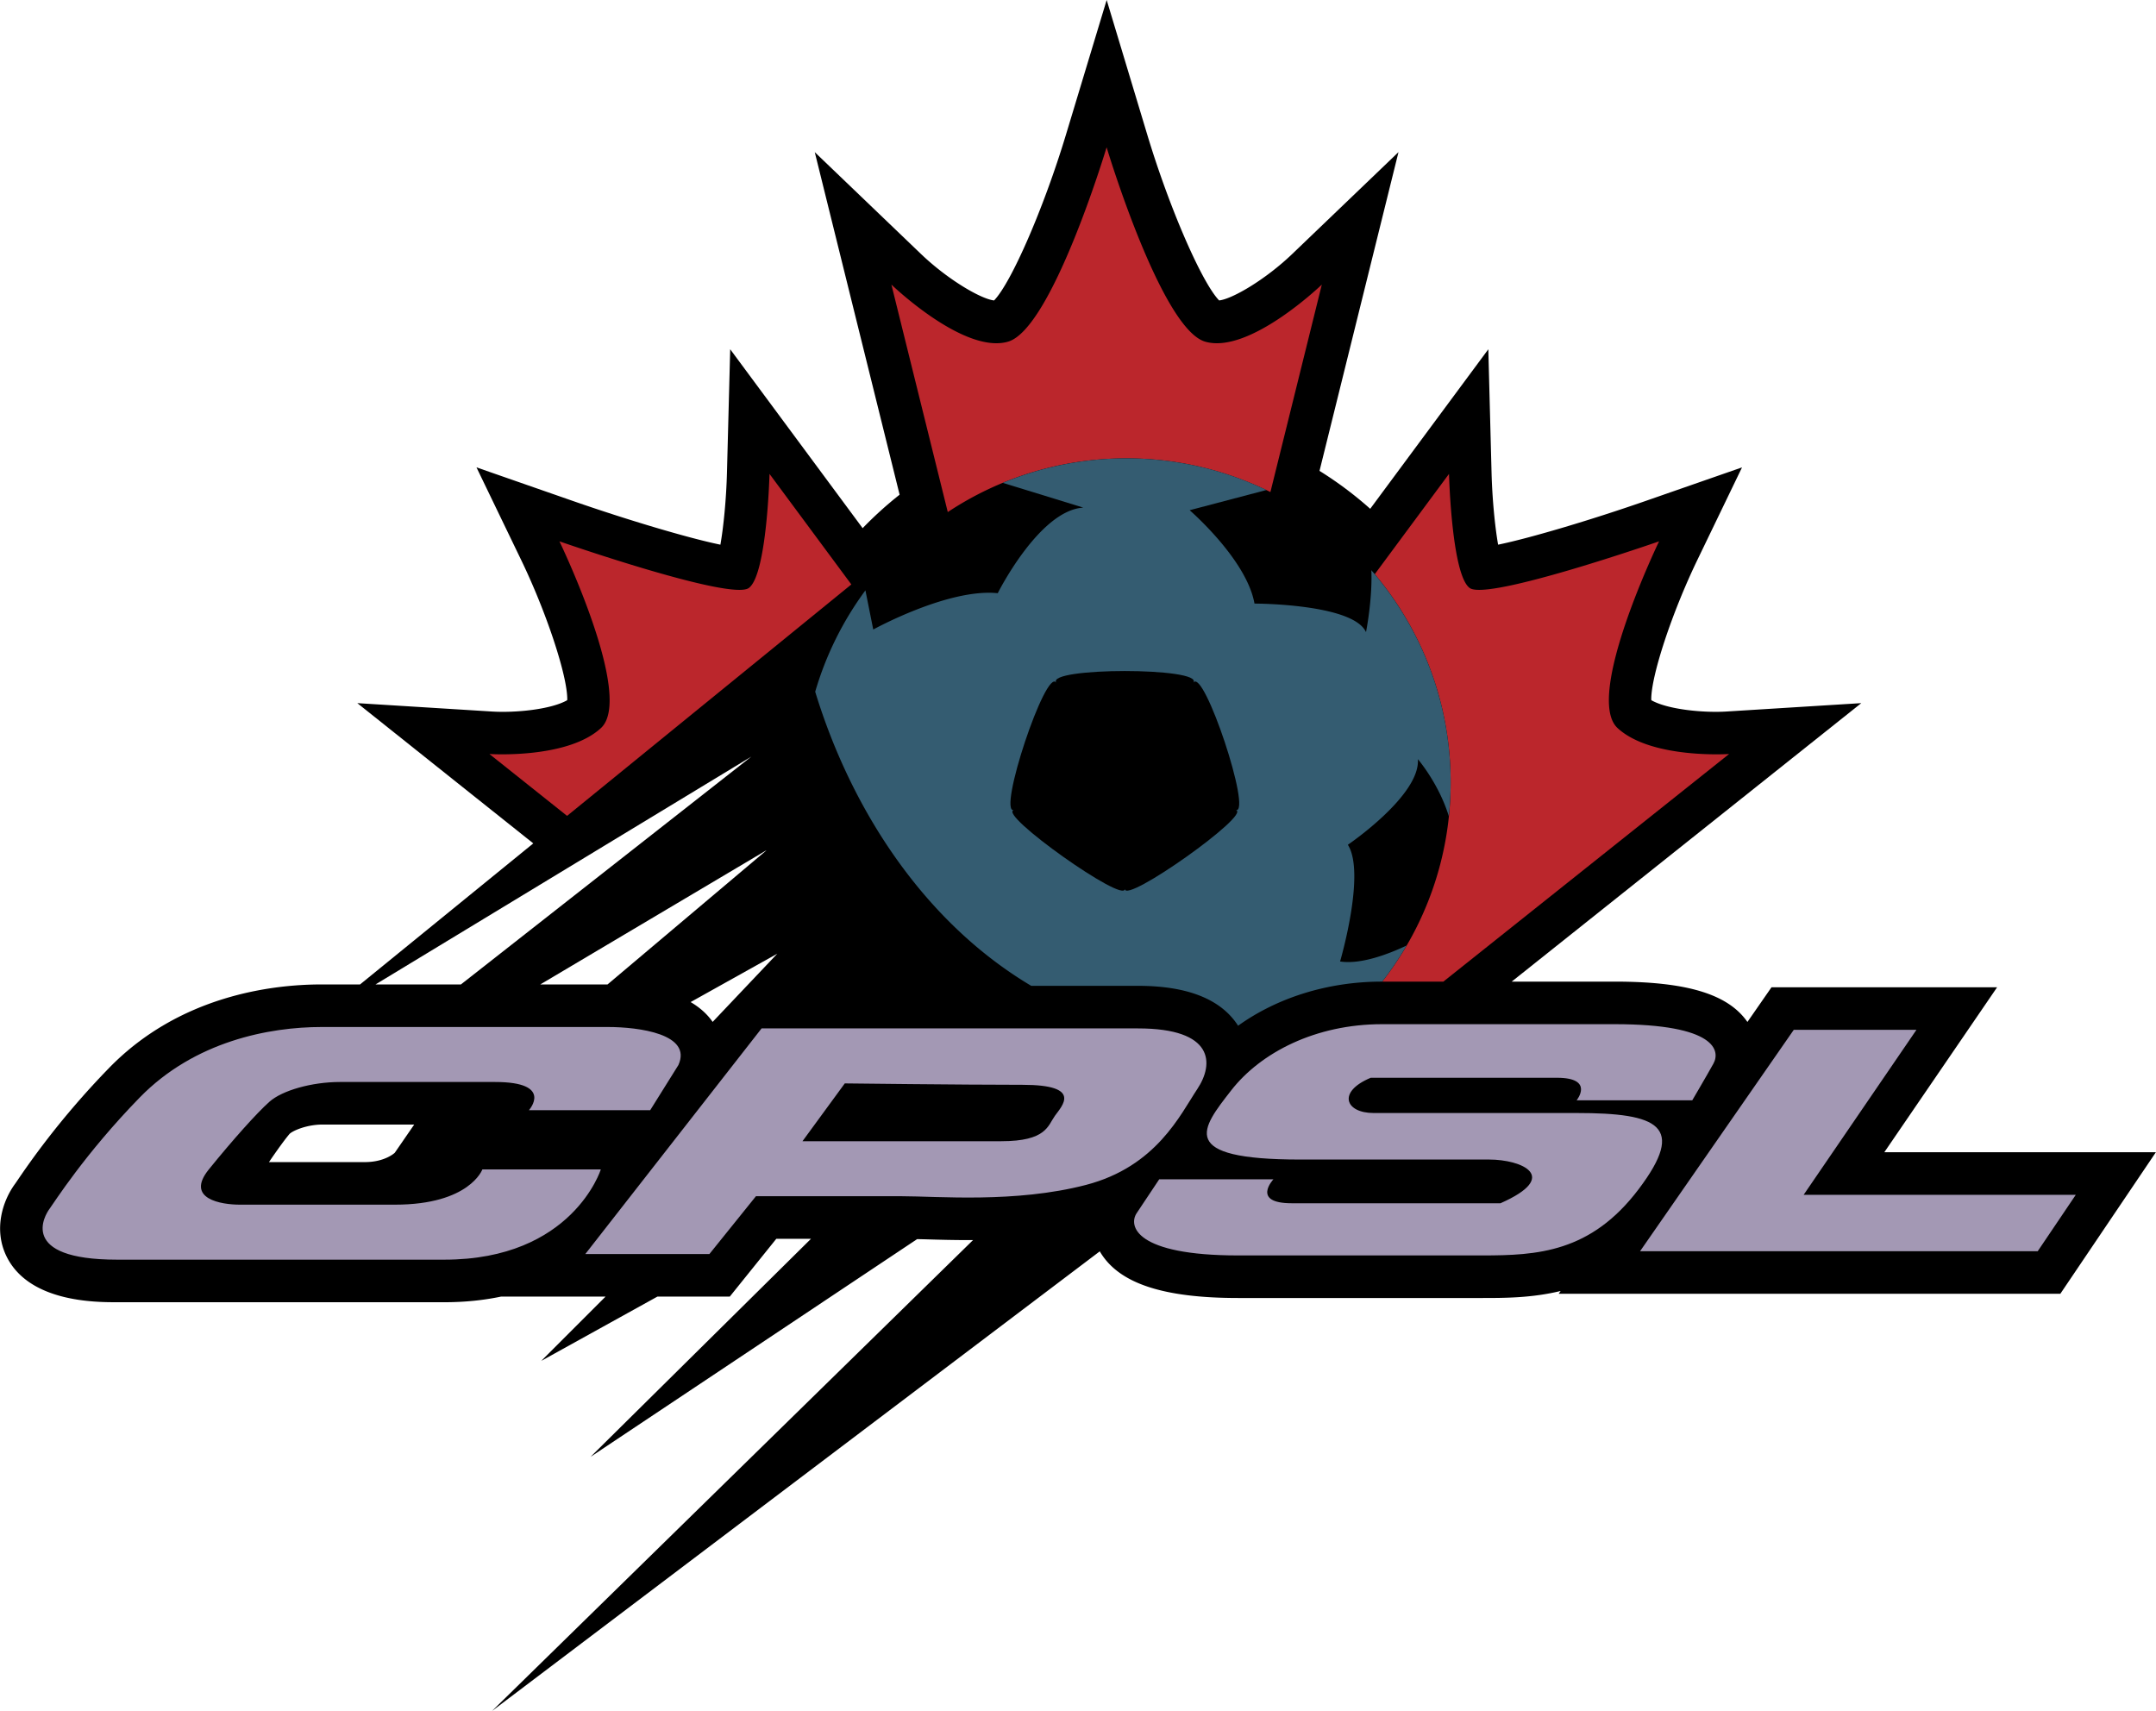 <svg xmlns="http://www.w3.org/2000/svg" width="2500" height="1984" viewBox="0 0 572.811 454.631"><path d="M500.652 306.161l29.974-43.837H470.68l-6.404 9.223c-5.133-7.396-16.098-10.722-35.264-10.722h-27.369l92.891-73.997-35.852 2.231c-5.993.373-15.535-.504-19.933-3.004-.004-.1-.026-.164-.026-.271 0-6.267 5.427-22.855 12.265-37.026l11.857-24.571-25.763 8.972c-13.736 4.785-30.312 9.774-39.048 11.567-.847-4.806-1.562-12.197-1.743-19.098l-.859-32.824-19.537 26.389-11.846 16.002a97.995 97.995 0 0 0-13.47-10.077l20.987-84.702-28.213 27.047c-7.104 6.811-15.941 11.986-19.445 12.366-4.57-4.705-13.195-24.471-19.071-43.958L294.023 0l-10.841 35.865c-5.895 19.503-14.521 39.27-19.075 43.965-3.503-.38-12.339-5.556-19.444-12.366l-28.202-27.037 9.384 37.911 13.16 53.107a98.374 98.374 0 0 0-9.823 8.897l-35.191-47.541-.86 32.828c-.182 6.901-.895 14.292-1.743 19.098-8.735-1.793-25.312-6.782-39.048-11.567l-25.763-8.976 11.857 24.575c6.839 14.171 12.266 30.76 12.266 37.026 0 .107-.023.171-.025.271-4.398 2.5-13.941 3.377-19.935 3.004l-35.824-2.23 28.049 22.363 18.708 14.903-46.032 37.478h-10.21c-13.011 0-37.644 2.877-56.432 22.147-13.357 13.703-21.672 25.924-24.404 29.939l-.585.854.061-.083c-3.339 4.452-5.947 12.235-2.308 19.515 6.036 12.07 23.577 12.07 29.341 12.07h86.925c5.582 0 10.583-.555 15.087-1.499h27.761L143.793 361.6l30.86-17.082h19.23l12.364-15.361h9.218l-58.579 57.942 86.772-57.85 1.989.044c3.741.111 8.111.236 12.871.21L130.701 454.631l161.491-122.135c4.916 8.446 16.622 12.396 36.78 12.396h64.819c5.923 0 13.173-.001 20.856-1.864l-.515.74h133.293l25.385-37.607h-72.158zm-297.105-80.148L161.4 261.574h-17.865l60.004-35.606a.86.86 0 0 1 .008.045zm-3.934-24.978l-77.169 60.539H99.755l99.858-60.539zm-94.746 105.266s-2.576 2.482-7.965 2.482H71.437c2.478-3.646 4.419-6.271 5.494-7.521.957-.89 4.643-2.455 8.705-2.455h24.392l-5.161 7.494zm84.46-34.769c-1.521-2.19-3.539-3.91-5.851-5.271l23.028-12.853-17.177 18.124z"/><path d="M140.509 294.991h32.223L180.225 283c3.747-8.242-10.491-10.115-18.734-10.115h-76.06c-13.864 0-33.722 3.746-48.334 18.733-14.612 14.986-22.855 28.101-23.979 29.6-1.124 1.499-8.618 13.488 17.984 13.488h86.925c34.097 0 41.59-23.979 41.59-23.979h-31.474s-3.372 9.365-23.23 9.365H63.699c-4.871 0-14.612-1.497-8.243-9.365 6.37-7.868 12.74-14.987 16.111-17.985 3.372-2.997 11.24-5.246 18.734-5.246h41.214c15.738 0 8.994 7.495 8.994 7.495zM302.371 273.259h-100.04l-46.835 59.948h32.972l12.365-15.36h38.592c9.742 0 30.349 1.872 49.082-2.998 18.735-4.871 25.104-18.734 29.599-25.478 4.495-6.744 4.497-16.112-15.735-16.112zm-22.106 23.23c-1.874 2.624-2.249 6.744-14.238 6.744h-52.83l11.241-15.361s31.098.374 47.209.374 10.491 5.62 8.618 8.243zM338.339 313.35h-30.35l-5.993 8.992c-2.249 3.373-.377 11.241 26.976 11.241h64.819c14.613 0 28.851-.751 41.59-17.611 12.738-16.859 5.246-20.231-16.486-20.231h-53.953c-7.494 0-9.741-5.62-.748-9.367h49.455c10.117 0 5.246 5.994 5.246 5.994h30.725s3.746-6.369 5.619-9.741.75-10.49-26.227-10.49h-61.823c-17.609 0-32.222 7.492-40.09 17.609-7.868 10.116-14.612 18.358 18.359 18.358h50.206c8.617 0 19.108 4.497 2.997 11.615h-55.452c-10.865 0-4.87-6.369-4.87-6.369zM476.595 273.634h32.596l-29.972 43.837h72.312l-10.117 14.987H435.755l40.84-58.824z" fill="#a398b4"/><path d="M299.285 121.787a85.754 85.754 0 0 1 38.248 8.957l13.659-55.128s-19.297 18.607-31.011 15.161c-11.51-3.386-25.68-50.003-26.173-51.64-.495 1.637-14.664 48.254-26.173 51.64-11.714 3.446-31.011-15.161-31.011-15.161l14.978 60.447c13.616-9.013 29.933-14.276 47.483-14.276zM226.18 155.293l-21.742-29.37s-.69 26.875-5.514 30.321c-4.824 3.446-50.305-12.404-50.305-12.404s19.985 41.346 11.025 49.616c-8.959 8.27-29.633 6.89-29.633 6.89l20.639 16.44 75.53-61.493zM367.245 260.825h16.245l75.92-60.479s-20.673 1.379-29.633-6.89c-8.959-8.27 11.027-49.616 11.027-49.616s-45.482 15.85-50.307 12.404c-4.823-3.446-5.512-30.321-5.512-30.321l-19.725 26.643c12.577 14.973 20.163 34.277 20.163 55.361.002 19.947-6.794 38.298-18.178 52.898z" fill="#bb262c"/><path d="M385.425 207.927c0-21.585-7.958-41.3-21.076-56.416.326 7.729-1.415 16.448-1.415 16.448-3.446-7.58-29.633-7.582-29.633-7.582-2.068-11.714-17.228-24.808-17.228-24.808l20.388-5.365c-11.254-5.393-23.861-8.418-37.176-8.418a85.842 85.842 0 0 0-32.865 6.509l21.4 6.585c-11.716.689-22.741 22.741-22.741 22.741-13.094-1.378-33.078 9.647-33.078 9.647l-2.08-10.402a85.906 85.906 0 0 0-13.343 26.933c9.541 31.25 28.886 61.188 57.399 78.148h28.394c13.147 0 22.073 3.569 26.572 10.602 10.428-7.475 23.9-11.725 38.245-11.725h.056a86.754 86.754 0 0 0 6.475-9.588c-4.83 2.283-12.165 5.087-17.677 4.239 0 0 6.892-23.431 2.067-31.011 0 0 19.294-13.092 18.605-22.74 0 0 5.527 6.403 8.229 15.166.307-2.947.482-5.933.482-8.963z" fill="#345c71"/><path d="M317.064 181.393c2.742-4.125 15.701 34.839 11.261 33.865 4.44.974-29.479 25.051-29.479 20.926 0 4.125-33.918-19.955-29.479-20.929-4.438.974 8.517-37.988 11.26-33.863-2.744-4.125 39.18-4.124 36.437.001z"/></svg>
